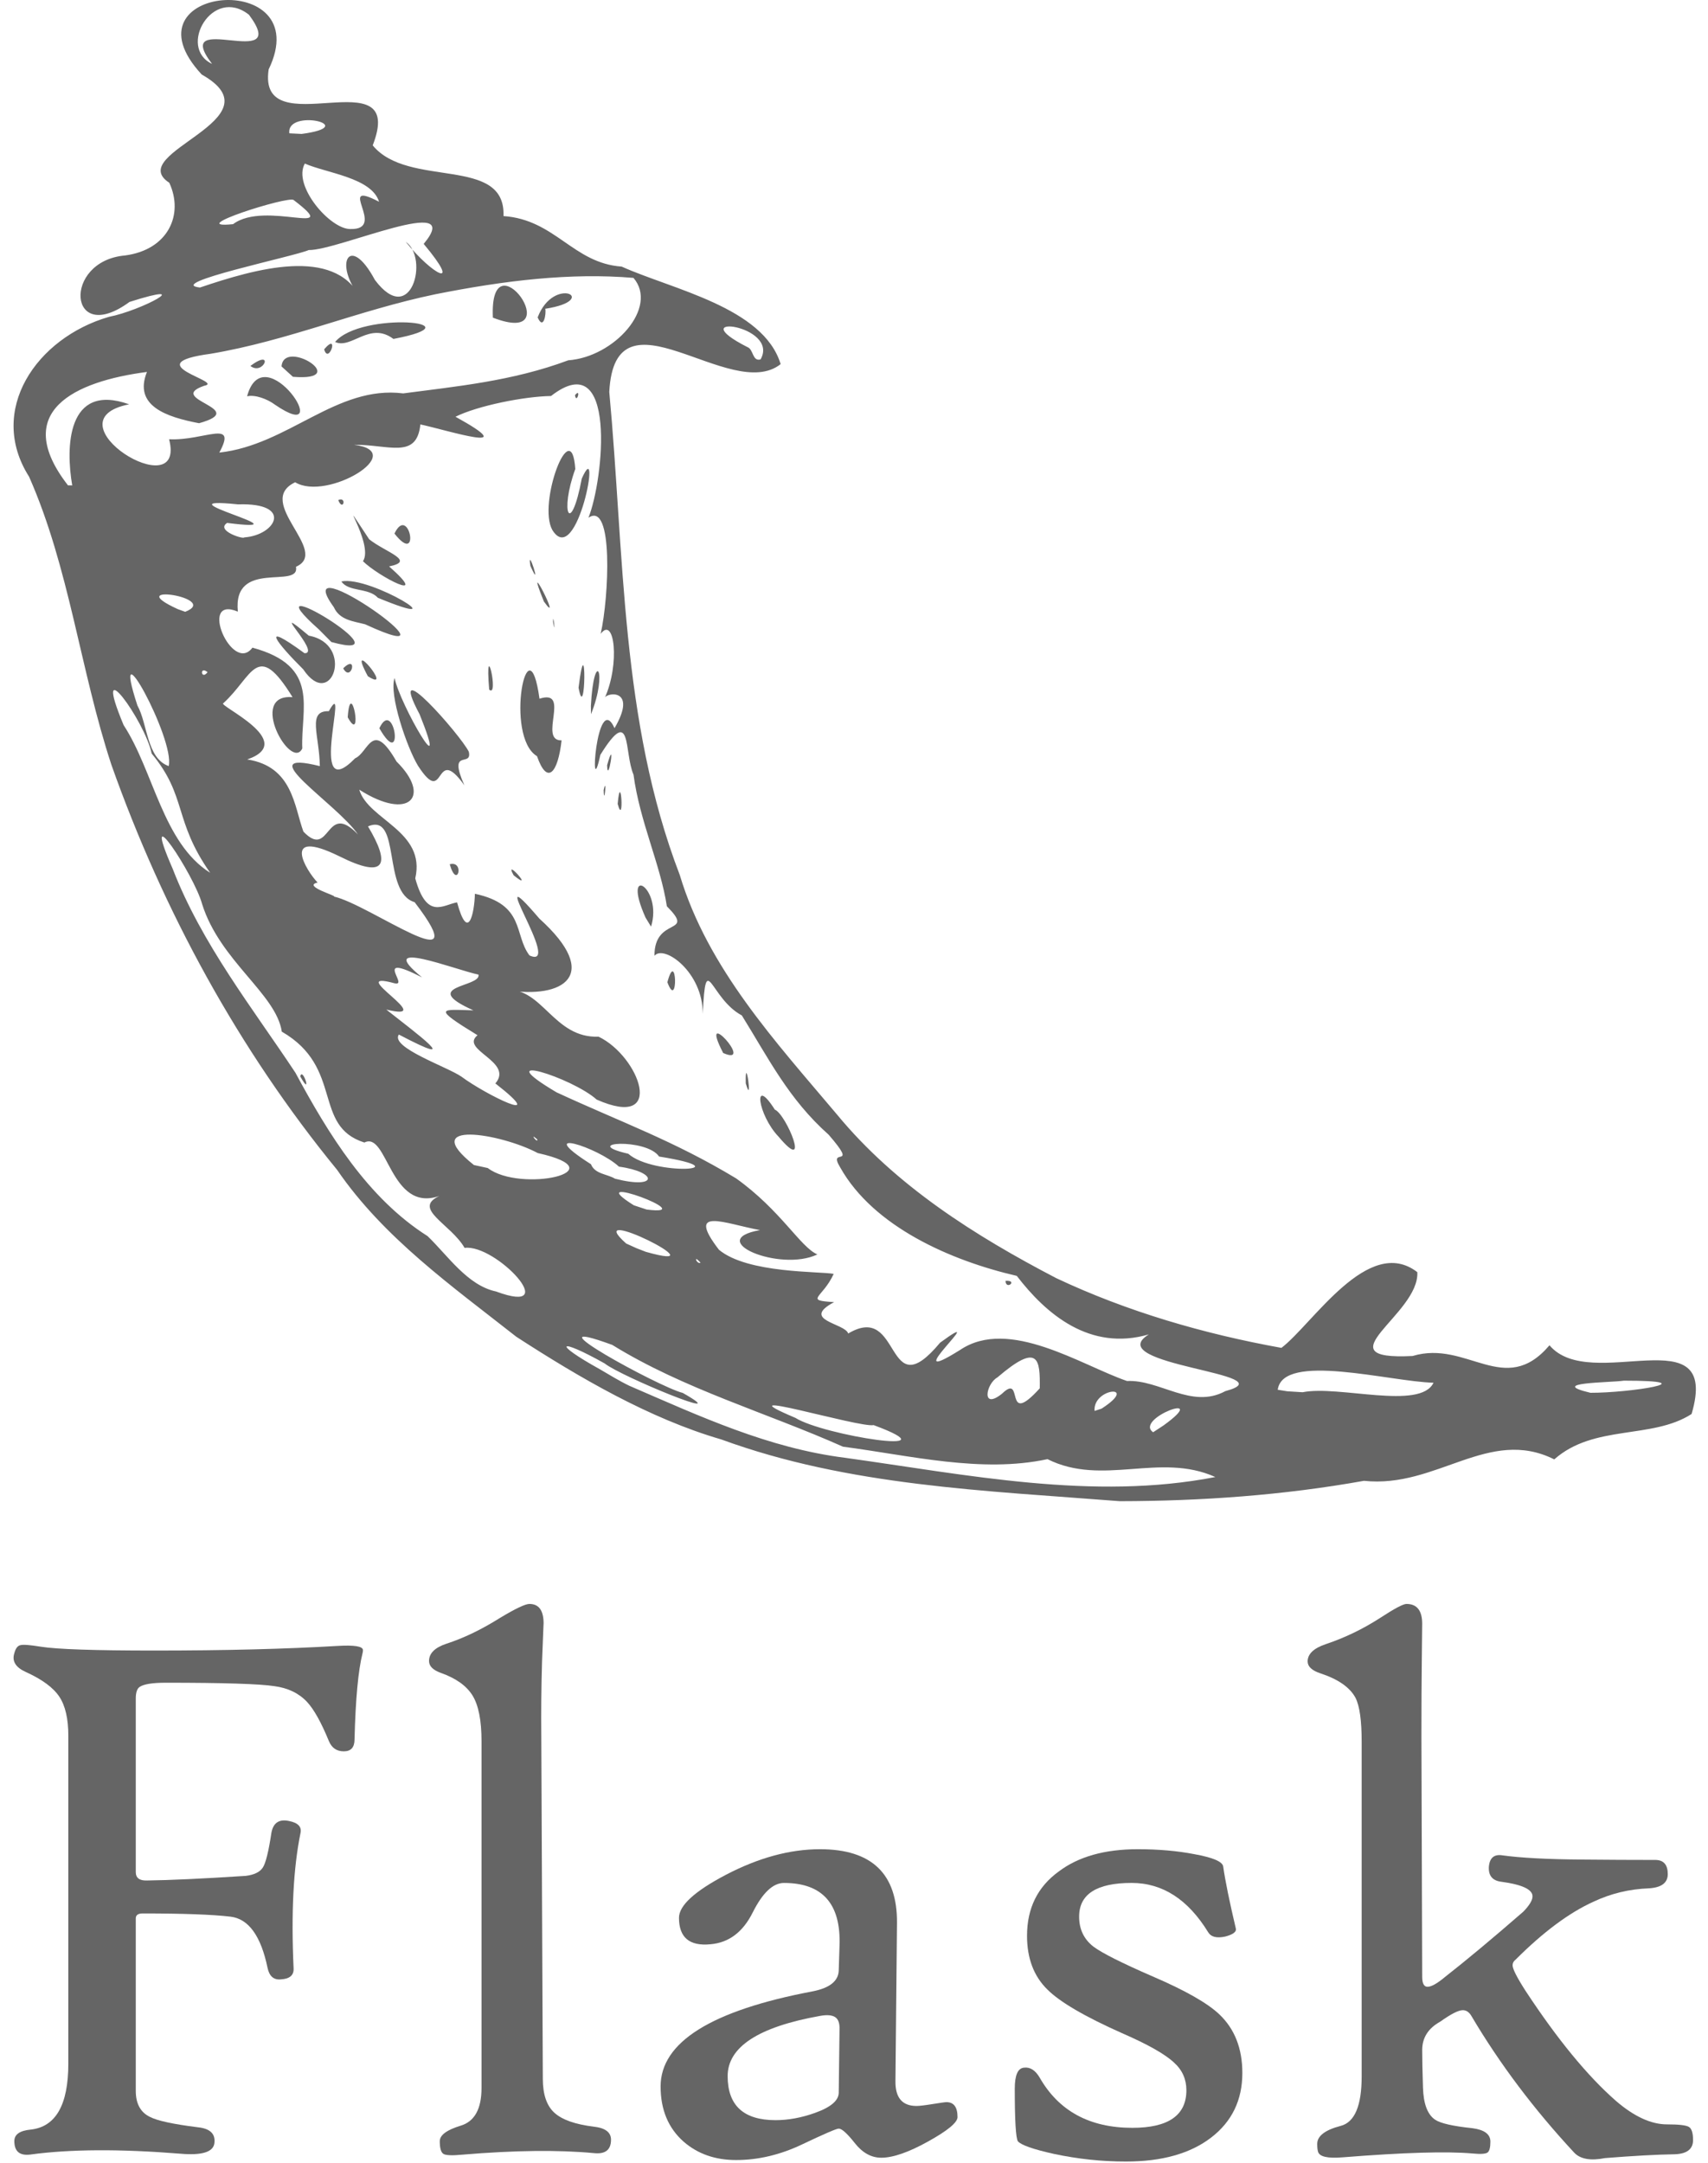 <svg width="79" height="100" viewBox="0 0 79 100" fill="none" xmlns="http://www.w3.org/2000/svg">
<g clip-path="url(#clip0_55_1825)">
<path d="M23.88 61.809C20.916 59.477 17.754 57.243 15.594 54.095C11.046 48.544 7.546 42.118 5.153 35.364C3.706 30.972 3.211 26.264 1.345 22.042C-0.605 18.975 1.681 15.624 5.04 14.65C6.534 14.362 9.164 12.951 5.99 13.961C3.144 16.048 2.869 12.064 5.787 11.812C7.779 11.548 8.512 9.918 7.83 8.451C5.692 7.056 13.014 5.526 9.329 3.445C5.493 -0.696 14.697 -1.493 12.426 3.21C11.883 6.826 18.859 2.546 17.239 6.722C18.885 8.728 23.401 7.179 23.288 9.991C25.685 10.156 26.507 12.172 28.755 12.327C31.089 13.38 35.314 14.209 36.107 16.837C33.794 18.667 28.439 13.055 28.181 18.123C28.88 25.611 28.702 33.326 31.441 40.457C32.736 44.774 35.879 48.172 38.715 51.535C41.43 54.828 45.107 57.148 48.855 59.1C52.143 60.65 55.687 61.678 59.27 62.324C60.723 61.213 63.289 57.081 65.555 58.822C65.664 60.782 61.057 62.916 65.338 62.699C67.855 61.94 69.598 64.643 71.668 62.204C73.577 64.464 79.599 60.761 78.241 65.381C76.405 66.565 73.728 65.849 71.889 67.48C68.858 65.965 66.445 68.833 63.088 68.471C59.362 69.139 55.569 69.407 51.791 69.413C45.592 68.924 39.262 68.718 33.365 66.559C30.041 65.594 26.8 63.701 23.88 61.809ZM29.115 64.079C32.359 65.48 35.531 66.959 39.087 67.406C44.727 68.189 50.553 69.397 56.213 68.296C53.651 67.14 51.002 68.746 48.45 67.469C45.389 68.127 42.104 67.3 38.991 66.893C35.453 65.317 31.634 64.234 28.32 62.187C24.178 60.674 30.461 64.127 31.58 64.407C34.167 65.875 28.733 63.653 27.966 63.043C25.798 61.827 25.522 62.081 27.752 63.316C28.201 63.578 28.644 63.854 29.115 64.079ZM22.942 59.716C26.086 60.881 22.928 57.506 21.489 57.701C20.851 56.594 19.05 55.894 20.32 55.3C18.037 56.093 17.927 52.284 16.854 52.829C14.437 52.066 15.914 49.363 13.034 47.702C12.771 45.952 10.174 44.436 9.347 41.798C8.981 40.447 6.411 36.569 7.99 40.178C9.333 43.652 11.696 46.63 13.664 49.602C15.19 52.431 16.995 55.391 19.776 57.156C20.714 58.056 21.618 59.434 22.942 59.716ZM13.887 49.772C13.996 49.297 14.461 50.8 13.887 49.772V49.772ZM26.708 61.111C25.706 60.718 27.404 60.799 26.708 61.111V61.111ZM28.413 61.734C27.634 62.214 28.237 60.875 28.413 61.734V61.734ZM30.55 62.624C28.982 62.014 31.566 61.656 30.55 62.624V62.624ZM34.211 64.665C32.233 64.321 34.83 63.753 34.211 64.665V64.665ZM27.181 59.764C25.14 59.75 28.759 58.742 27.181 59.764V59.764ZM28.783 60.563C28.213 60.805 28.737 60.024 28.783 60.563V60.563ZM36.791 65.561C38.079 66.374 44.31 67.342 40.409 65.895C39.754 66.033 33.174 64.033 36.791 65.561ZM24.079 55.659C22.079 55.061 23.954 55.119 24.079 55.659V55.659ZM27.805 57.834C25.792 57.311 28.777 57.156 27.805 57.834V57.834ZM30.942 59.756C28.684 59.229 32.335 59.231 30.942 59.756V59.756ZM22.56 54.008C24.071 55.166 28.654 54.157 24.873 53.316C23.154 52.4 19.279 51.772 21.92 53.869L22.56 54.008ZM33.066 60.42C30.427 59.807 33.696 59.348 33.066 60.42V60.42ZM29.874 57.883C33.567 58.927 26.768 55.546 28.962 57.498L29.449 57.719L29.874 57.883ZM36.275 61.583C33.114 61.1 39.773 61.616 36.275 61.583V61.583ZM21.215 51.984C20.352 52.038 21.077 51.333 21.215 51.984V51.984ZM42.191 64.901C41.05 65.778 42.285 63.725 42.191 64.901V64.901ZM27.185 55.64C26.092 55.614 26.972 55.019 27.185 55.64V55.64ZM21.546 51.575C18.796 50.691 23.554 51.454 21.546 51.575V51.575ZM14.866 47.258C12.682 45.527 14.616 46.294 14.866 47.258V47.258ZM32.402 58.387C32.035 57.967 32.229 58.478 32.402 58.387V58.387ZM43.316 65.085C42.722 65.327 43.282 64.442 43.316 65.085V65.085ZM31.437 57.389C29.724 57.138 31.634 56.562 31.437 57.389V57.389ZM23.305 52.235C20.91 51.225 24.8 52.076 23.305 52.235V52.235ZM37.06 60.782C34.79 60.332 39.389 59.859 37.06 60.782V60.782ZM29.906 55.926C32.589 56.272 26.712 54.099 29.316 55.731L29.906 55.926ZM39.232 61.66C41.738 60.163 40.911 65.168 43.483 62.083C46.019 60.231 41.293 64.373 44.417 62.413C46.679 60.901 50.018 63.131 52.127 63.856C53.643 63.783 55.118 65.168 56.674 64.325C59.668 63.518 50.819 63.129 53.139 61.7C50.4 62.497 48.377 60.75 47.029 58.995C43.956 58.285 40.404 56.715 38.87 53.994C38.244 52.974 39.773 54.139 38.33 52.47C36.479 50.824 35.555 48.953 34.312 46.952C32.828 46.161 32.653 43.83 32.504 46.875C32.516 44.953 30.711 43.658 30.27 44.195C30.262 42.345 32.202 43.273 30.844 41.904C30.552 39.985 29.59 37.986 29.302 35.82C28.853 34.776 29.238 32.541 27.768 34.903C27.233 37.402 27.591 31.835 28.424 33.669C29.516 31.797 28.03 32.017 27.97 32.276C28.682 30.696 28.422 28.454 27.783 29.308C28.163 27.633 28.384 23.143 27.217 23.94C27.924 22.187 28.559 15.922 25.486 18.311C24.242 18.329 22.085 18.763 21.068 19.27C24.261 21.031 20.745 19.906 19.444 19.625C19.274 21.255 17.987 20.551 16.377 20.567C18.949 20.885 15.125 23.197 13.652 22.299C11.736 23.213 15.304 25.498 13.69 26.206C13.889 27.269 10.756 25.821 11.001 28.281C9.142 27.498 10.746 31.199 11.676 29.947C14.839 30.803 13.902 32.753 13.982 34.607C13.467 35.687 11.438 32.069 13.531 32.236C11.879 29.555 11.704 31.266 10.333 32.513C10.015 32.602 13.831 34.285 11.436 35.116C13.543 35.442 13.604 37.287 14.034 38.453C15.3 39.773 15.039 36.996 16.556 38.583C15.596 37.169 11.476 34.601 14.793 35.424C14.775 34.003 14.193 32.856 15.21 32.884C16.218 31.061 14.155 37.38 16.425 35.063C17.053 34.788 17.21 33.238 18.339 35.21C19.978 36.824 18.931 37.992 16.617 36.513C17.031 37.919 19.712 38.419 19.207 40.616C19.742 42.548 20.489 41.836 21.141 41.724C21.652 43.601 21.942 42.222 21.966 41.327C24.305 41.828 23.757 43.211 24.49 44.178C26.102 44.905 22.182 39.246 24.949 42.476C27.861 45.106 26.042 46.203 23.429 45.781C25.083 45.648 25.615 48.017 27.684 47.934C29.57 48.832 30.849 52.279 27.597 50.843C26.47 49.826 22.477 48.572 25.738 50.506C28.748 51.901 31.141 52.734 34.044 54.485C36.121 55.968 37.019 57.667 37.806 58.003C36.06 58.837 32.544 57.337 35.155 56.878C33.525 56.582 31.693 55.757 33.253 57.786C34.581 58.895 37.954 58.778 38.56 58.903C38.047 60.032 37.167 60.122 38.58 60.209C37.004 61.05 39.087 61.181 39.232 61.66ZM36.008 52.555C35.048 51.551 34.799 49.673 35.837 51.306C36.37 51.521 37.54 54.378 36.008 52.555ZM46.508 59.225C46.526 59.68 47.107 59.185 46.508 59.225V59.225ZM34.494 50.094C34.456 48.578 34.839 51.265 34.494 50.094V50.094ZM33.45 48.691C32.242 46.36 34.97 49.351 33.45 48.691V48.691ZM20.801 39.962C21.151 41.174 21.511 39.773 20.801 39.962V39.962ZM30.868 45.417C31.303 43.782 31.379 46.789 30.868 45.417V45.417ZM23.757 40.472C23.256 39.57 24.804 41.319 23.757 40.472V40.472ZM29.858 42.428C28.716 39.868 30.669 41.029 30.113 42.847L29.858 42.428ZM19.335 35.41C18.824 34.57 17.979 32.105 18.251 31.352C18.496 32.578 20.857 36.627 19.408 33.029C17.808 30.014 21.322 34.007 21.684 34.76C21.853 35.508 20.696 34.556 21.479 36.311C20.05 34.313 20.636 37.414 19.335 35.41ZM16.083 33.168C16.216 31.215 16.826 34.508 16.083 33.168V33.168ZM17.546 33.673C18.243 32.199 18.728 35.728 17.546 33.673V33.673ZM14.026 30.95C12.815 29.746 11.938 28.637 14.083 30.203C14.908 30.235 12.247 27.681 14.282 29.392C16.421 29.782 15.337 32.9 14.026 30.95ZM15.874 30.903C16.248 31.588 16.578 30.205 15.874 30.903V30.903ZM17.013 31.266C15.945 29.269 18.307 32.105 17.013 31.266V31.266ZM14.751 29.106C11.231 25.971 19.173 30.743 15.326 29.686L14.751 29.106ZM24.838 34.965C23.314 34.053 24.432 28.536 24.953 32.308C26.434 31.829 24.872 34.258 25.975 34.234C25.802 35.766 25.307 36.317 24.838 34.965ZM28.569 37.171C28.718 35.508 28.883 38.308 28.569 37.171V37.171ZM27.921 36.529C27.937 37.366 28.088 35.82 27.921 36.529V36.529ZM15.441 28.076C13.179 24.956 22.014 31.232 16.89 28.867C16.355 28.726 15.709 28.677 15.441 28.076ZM22.626 31.885C22.411 29.257 23.103 32.32 22.626 31.885V31.885ZM28.08 35.384C28.112 36.374 28.501 33.888 28.08 35.384V35.384ZM15.789 26.886C17.132 26.598 21.358 29.245 17.478 27.641C17.047 27.164 16.127 27.381 15.789 26.886ZM27.33 32.638C27.474 29.951 28.134 31.034 27.336 33.023L27.33 32.638ZM16.788 25.95C17.337 25.146 15.333 22.318 17.076 24.936C17.83 25.534 19.257 25.938 17.997 26.19C19.978 27.937 17.514 26.663 16.788 25.95ZM26.76 31.799C27.094 33.592 27.138 28.738 26.76 31.799V31.799ZM15.644 23.123C15.866 23.681 16.063 22.944 15.644 23.123V23.123ZM18.245 24.672C18.915 23.266 19.48 26.238 18.245 24.672V24.672ZM25.581 28.752C25.575 28.213 25.72 29.537 25.581 28.752V28.752ZM25.156 27.812C24.138 25.299 26.104 29.142 25.156 27.812V27.812ZM24.532 26.164C24.361 25.127 25.112 27.468 24.532 26.164V26.164ZM25.549 24.51C24.85 23.28 26.432 19.084 26.609 21.686C25.871 23.714 26.396 24.847 26.909 22.128C27.859 19.989 26.704 26.351 25.549 24.51ZM26.595 18.272C26.663 18.723 26.899 17.898 26.595 18.272V18.272ZM24.848 52.682C24.434 52.321 24.901 52.911 24.848 52.682V52.682ZM28.445 54.501C30.447 55.016 30.437 54.191 28.628 53.944C27.656 53.04 24.585 52.08 27.334 53.833C27.515 54.294 28.09 54.282 28.445 54.501ZM21.342 49.782C22.443 50.605 25.494 52.111 22.912 50.096C23.783 49.084 21.246 48.546 22.087 47.868C19.947 46.558 20.398 46.676 21.898 46.718C19.326 45.567 22.27 45.654 22.131 45.064C21.139 44.869 17.204 43.315 19.519 45.191C17.166 43.992 18.959 45.638 18.247 45.465C15.84 44.809 20.39 47.298 17.866 46.68C19.245 47.773 21.581 49.482 18.448 47.836C18.037 48.431 20.69 49.331 21.342 49.782ZM25.104 51.945C22.86 50.142 29.678 53.418 25.104 51.945V51.945ZM44.364 63.612C43.739 64.387 44.423 62.703 44.364 63.612V63.612ZM46.343 64.445C47.399 63.423 46.387 66.074 48.092 64.194C48.11 62.848 48.041 62.054 46.133 63.689C45.606 63.981 45.372 65.219 46.343 64.445ZM14.92 44.71C12.648 43.442 14.596 43.436 14.92 44.71V44.71ZM17.033 46.095C14.232 44.917 16.248 44.794 17.033 46.095V46.095ZM29.059 53.348C30.234 54.391 34.452 54.113 30.485 53.477C29.898 52.609 26.756 52.817 29.059 53.348ZM45.59 63.558C43.839 64.234 47.397 62.041 45.59 63.558V63.558ZM49.348 66.14C48.569 66.353 49.36 65.653 49.348 66.14V66.14ZM49.355 65.458C47.416 65.583 51.356 63.339 49.355 65.458V65.458ZM9.721 40.357C8.016 37.925 8.661 36.831 7.016 34.844C6.703 33.324 4.193 29.877 5.718 33.528C7.113 35.665 7.527 38.972 9.721 40.357ZM48.726 64.784C47.216 63.749 52.41 62.405 48.726 64.784V64.784ZM51.537 65.885C50.37 65.555 53.381 64.303 51.537 65.885V65.885ZM14.294 42.021C12.931 41.919 14.821 41.236 14.294 42.021V42.021ZM50.95 65.134C52.735 63.984 50.539 64.16 50.627 65.239L50.95 65.134ZM26.726 49.865C25.782 49.931 26.665 49.087 26.726 49.865V49.865ZM28.223 50.727C27.491 50.878 27.746 49.764 28.223 50.727V50.727ZM53.814 65.912C56.102 64.261 52.429 65.595 53.336 66.225L53.814 65.912ZM52.938 65.488C50.972 66.18 54.802 63.928 52.938 65.488V65.488ZM57.414 68.467C55.893 68.197 58.664 67.63 57.414 68.467V68.467ZM15.441 41.454C17.116 41.83 22.141 45.582 19.177 41.715C17.659 41.266 18.569 37.555 17.021 38.211C18.061 39.948 17.875 40.685 15.693 39.592C12.953 38.252 14.153 40.254 14.69 40.807C13.958 40.974 15.655 41.441 15.441 41.454ZM7.803 35.422C8.103 34.18 5.038 28.593 6.356 32.622C6.83 33.467 6.781 35.066 7.803 35.422ZM21.823 44.066C20.958 43.345 21.781 43.963 21.823 44.066V44.066ZM23.948 44.561C21.598 44.026 23.948 43.245 23.948 44.561V44.561ZM42.372 56.174C40.983 56.154 42.02 55.276 42.372 56.174V56.174ZM43.256 56.82C42.746 56.918 43.125 56.317 43.256 56.82V56.82ZM50.559 61.421C49.682 61.354 51.261 60.903 50.559 61.421V61.421ZM11.617 36.396C9.464 35.842 13.626 35.619 11.617 36.396V36.396ZM40.75 54.749C39.468 55.073 40.727 53.449 40.75 54.749V54.749ZM10.824 34.546C9.629 34.26 12.114 34.111 10.824 34.546V34.546ZM14.568 36.36C14.173 36.523 14.546 35.933 14.568 36.36V36.36ZM60.252 64.375C61.911 64.039 65.694 65.219 66.304 63.936C64.289 63.886 59.334 62.513 59.099 64.261L59.541 64.331L60.252 64.375ZM15.759 36.66C14.731 36.611 15.789 35.343 15.759 36.66V36.66ZM5.913 29.829C4.211 29.449 5.465 27.319 5.913 29.829V29.829ZM8.26 30.42C6.111 29.694 8.29 29.613 8.26 30.42V30.42ZM9.601 31.08C9.214 30.765 9.299 31.475 9.601 31.08V31.08ZM18.046 36.495C17.105 36.225 18.444 36.13 18.046 36.495V36.495ZM8.709 29.593C5.988 29.308 8.481 27.697 8.709 29.593V29.593ZM3.893 26.468C3.424 26.798 3.825 25.594 3.893 26.468V26.468ZM4.611 25.928C3.994 26.059 4.494 24.89 4.611 25.928V25.928ZM8.566 28.289C10.24 27.633 5.519 26.929 8.224 28.166L8.566 28.289ZM61.522 61C60.163 60.696 62.593 60.018 61.522 61V61ZM67.92 64.315C66.839 64.482 68.35 63.047 67.92 64.315V64.315ZM8.971 26.216C7.644 26.46 9.148 24.988 8.971 26.216V26.216ZM3.341 22.444C3.038 20.711 3.08 17.667 5.972 18.695C2.112 19.462 8.645 23.495 7.821 20.311C9.444 20.39 10.997 19.351 10.144 20.927C13.344 20.575 15.56 17.801 18.651 18.19C21.057 17.87 23.689 17.63 26.283 16.66C28.415 16.507 30.468 14.211 29.3 12.849C26.392 12.603 23.347 12.967 20.133 13.607C16.572 14.346 13.336 15.753 9.742 16.358C6.238 16.829 10.446 17.654 9.442 17.838C7.616 18.472 11.623 18.9 9.206 19.569C7.713 19.285 6.159 18.773 6.797 17.198C3.442 17.636 0.492 19.027 3.144 22.442L3.341 22.444ZM11.428 18.325C12.213 15.428 15.642 20.711 12.716 18.711C12.368 18.448 11.791 18.236 11.428 18.325ZM11.581 16.92C12.183 17.395 12.716 16.075 11.581 16.92V16.92ZM13.022 16.944C13.126 15.61 16.323 17.649 13.549 17.423L13.022 16.944ZM14.993 16.151C15.203 16.898 15.715 15.308 14.993 16.151V16.151ZM15.499 15.813C16.699 14.372 22.29 14.893 18.197 15.672C17.1 14.845 16.26 16.159 15.499 15.813ZM22.797 14.688C22.616 10.751 26.424 16.085 22.797 14.688V14.688ZM24.868 14.676C25.625 12.693 27.807 13.879 25.22 14.277C25.275 14.489 25.142 15.302 24.868 14.676ZM8.154 25.198C5.753 23.996 10.416 23.813 8.154 25.198V25.198ZM9.828 25.661C8.103 25.319 10.621 24.819 9.828 25.661V25.661ZM4.899 22.165C3.369 21.788 6.191 21.172 4.899 22.165V22.165ZM71.697 63.954C70.708 64.472 71.734 62.801 71.697 63.954V63.954ZM64.909 59.32C64.036 59.436 65.102 57.995 64.909 59.32V59.32ZM73.563 64.401C75.37 64.407 79.038 63.838 75.107 63.84C74.489 63.936 71.512 63.916 73.563 64.401ZM11.299 24.848C12.762 24.749 13.586 23.236 11.014 23.322C7.029 22.911 14.53 24.687 10.504 24.179C9.963 24.536 11.267 24.948 11.299 24.848ZM12.587 25.5C12.133 25.999 12.434 24.562 12.587 25.5V25.5ZM14.115 21.426C13.236 21.215 14.749 20.639 14.115 21.426V21.426ZM9.249 13.295C11.861 12.408 15.431 11.411 16.663 13.732C15.409 12.224 16.157 10.737 17.341 12.945C19.017 15.177 19.855 11.93 18.766 11.18C20.008 12.722 21.419 13.452 19.597 11.278C21.578 8.894 15.631 11.59 14.28 11.562C13.63 11.854 7.566 13.108 9.249 13.295ZM10.78 10.365C12.269 9.242 15.93 11.035 13.58 9.248C13.35 9.046 8.437 10.604 10.78 10.365ZM16.208 10.59C17.949 10.633 15.457 8.248 17.532 9.329C17.192 8.217 15.115 8.008 14.099 7.563C13.525 8.58 15.268 10.604 16.208 10.59ZM11.732 5.662C10.675 6.078 12.334 4.846 11.732 5.662V5.662ZM13.95 6.193C16.759 5.822 13.234 4.985 13.383 6.164L13.95 6.193ZM9.808 2.954C7.83 0.372 13.527 3.387 11.517 0.684C9.826 -0.662 8.202 2.2 9.808 2.954ZM35.179 16.618C36.086 15.012 31.437 14.452 34.569 16.049C34.857 16.145 34.792 16.729 35.179 16.618Z" fill="#656565"/>
<path d="M16.769 76.442C16.569 77.234 16.445 78.563 16.398 80.429C16.398 80.796 16.233 80.979 15.902 80.979C15.571 80.979 15.341 80.819 15.21 80.5C14.856 79.638 14.52 79.036 14.2 78.693C13.822 78.291 13.32 78.049 12.694 77.966C12.021 77.86 10.343 77.807 7.662 77.807C7.048 77.807 6.646 77.872 6.457 78.002C6.339 78.085 6.28 78.262 6.28 78.534V86.561C6.28 86.833 6.451 86.962 6.793 86.951C7.845 86.939 9.369 86.867 11.365 86.738C11.755 86.69 12.018 86.564 12.154 86.356C12.29 86.15 12.423 85.616 12.552 84.753C12.635 84.281 12.913 84.097 13.385 84.204C13.787 84.287 13.959 84.47 13.9 84.753C13.569 86.36 13.462 88.451 13.58 91.026C13.592 91.333 13.398 91.499 12.995 91.523C12.664 91.558 12.458 91.381 12.375 90.991C12.069 89.514 11.498 88.725 10.666 88.624C9.833 88.525 8.477 88.475 6.599 88.475C6.386 88.475 6.28 88.551 6.28 88.704V96.679C6.28 97.269 6.498 97.672 6.935 97.883C7.278 98.061 8.016 98.22 9.15 98.362C9.729 98.421 9.983 98.676 9.913 99.124C9.841 99.514 9.322 99.668 8.352 99.585C5.553 99.36 3.243 99.373 1.424 99.621C0.916 99.691 0.663 99.484 0.663 99.001C0.663 98.693 0.916 98.516 1.424 98.469C2.582 98.339 3.16 97.322 3.16 95.421V80.252C3.16 79.473 3.022 78.873 2.745 78.454C2.466 78.034 1.95 77.653 1.194 77.311C0.722 77.098 0.545 76.809 0.663 76.442C0.722 76.218 0.816 76.094 0.946 76.07C1.064 76.035 1.377 76.058 1.884 76.141C2.629 76.26 4.384 76.319 7.147 76.319C10.409 76.319 13.225 76.247 15.601 76.106C16.392 76.058 16.788 76.123 16.788 76.3C16.788 76.349 16.782 76.395 16.769 76.442Z" fill="#656565"/>
<path d="M28.261 98.937C28.261 99.409 27.995 99.616 27.464 99.557C25.834 99.403 23.814 99.426 21.404 99.627C20.919 99.675 20.622 99.663 20.509 99.593C20.396 99.521 20.341 99.327 20.341 99.007C20.341 98.724 20.662 98.485 21.306 98.289C21.951 98.095 22.272 97.513 22.272 96.544V80.508C22.272 79.55 22.133 78.848 21.856 78.398C21.578 77.949 21.09 77.601 20.394 77.354C20.027 77.223 19.844 77.04 19.844 76.804C19.844 76.449 20.11 76.183 20.641 76.006C21.445 75.746 22.278 75.345 23.141 74.801C23.849 74.376 24.299 74.164 24.487 74.164C24.924 74.164 25.143 74.464 25.143 75.067C25.143 75.021 25.119 75.611 25.071 76.839C25.037 78.008 25.025 79.16 25.037 80.295L25.107 96.119C25.107 96.84 25.284 97.363 25.639 97.688C25.993 98.013 26.602 98.228 27.464 98.334C27.995 98.393 28.261 98.593 28.261 98.937Z" fill="#656565"/>
<path d="M44.288 97.892C44.288 98.14 43.836 98.514 42.933 99.016C42.029 99.519 41.305 99.77 40.762 99.77C40.301 99.77 39.894 99.546 39.539 99.096C39.185 98.647 38.936 98.424 38.794 98.424C38.689 98.424 38.128 98.666 37.111 99.149C36.096 99.634 35.073 99.877 34.046 99.877C33.077 99.877 32.267 99.593 31.618 99.026C30.909 98.4 30.555 97.55 30.555 96.474C30.555 94.43 32.894 92.966 37.572 92.08C38.375 91.926 38.783 91.601 38.794 91.105L38.83 89.971C38.902 88.034 38.045 87.065 36.261 87.065C35.753 87.065 35.272 87.519 34.816 88.429C34.362 89.339 33.709 89.829 32.858 89.9C31.89 89.994 31.405 89.587 31.405 88.677C31.405 88.11 32.126 87.449 33.567 86.692C35.079 85.901 36.533 85.505 37.927 85.505C40.324 85.505 41.512 86.646 41.488 88.926L41.417 96.225C41.406 96.994 41.731 97.377 42.392 97.377C42.522 97.377 42.77 97.348 43.136 97.289C43.503 97.23 43.716 97.2 43.775 97.2C44.117 97.2 44.288 97.431 44.288 97.892ZM38.83 93.852C38.843 93.556 38.774 93.361 38.626 93.267C38.478 93.173 38.246 93.154 37.927 93.213C35.079 93.721 33.656 94.649 33.656 95.996C33.656 97.354 34.394 98.033 35.871 98.033C36.461 98.033 37.071 97.921 37.696 97.697C38.429 97.436 38.794 97.124 38.794 96.757L38.83 93.852Z" fill="#656565"/>
<path d="M57.462 95.853C57.462 97.105 56.98 98.101 56.018 98.839C55.055 99.578 53.741 99.947 52.075 99.947C50.965 99.947 49.854 99.829 48.744 99.593C47.786 99.38 47.231 99.185 47.078 99.008C46.983 98.842 46.936 98.034 46.936 96.58C46.936 95.954 47.078 95.629 47.362 95.606C47.645 95.57 47.887 95.724 48.088 96.066C48.974 97.614 50.404 98.388 52.376 98.388C54.041 98.388 54.874 97.808 54.874 96.65C54.874 96.143 54.686 95.717 54.307 95.375C53.894 94.985 53.092 94.53 51.898 94.011C50.172 93.243 49.021 92.57 48.442 91.99C47.816 91.376 47.503 90.549 47.503 89.509C47.503 88.233 47.993 87.241 48.974 86.532C49.883 85.847 51.1 85.505 52.624 85.505C53.581 85.505 54.455 85.581 55.247 85.735C56.098 85.889 56.541 86.077 56.576 86.302C56.67 86.963 56.865 87.921 57.161 89.173C57.197 89.326 57.03 89.45 56.665 89.545C56.275 89.627 56.015 89.562 55.885 89.35C54.952 87.826 53.771 87.064 52.341 87.064C50.722 87.064 49.913 87.583 49.913 88.623C49.913 89.203 50.132 89.663 50.569 90.005C50.959 90.3 51.874 90.762 53.315 91.388C54.828 92.038 55.855 92.623 56.399 93.142C57.108 93.815 57.462 94.719 57.462 95.853Z" fill="#656565"/>
<path d="M78.309 98.954C78.309 99.367 78.031 99.587 77.476 99.61C76.649 99.622 75.567 99.681 74.234 99.787C73.572 99.918 73.099 99.835 72.816 99.54C70.949 97.531 69.366 95.428 68.066 93.231C67.96 93.042 67.825 92.948 67.659 92.948C67.458 92.948 67.11 93.125 66.614 93.479C66.058 93.786 65.781 94.224 65.781 94.79C65.781 95.192 65.792 95.77 65.817 96.528C65.84 97.283 66.028 97.779 66.383 98.015C66.631 98.181 67.205 98.311 68.102 98.405C68.657 98.477 68.935 98.683 68.935 99.025C68.935 99.297 68.891 99.466 68.802 99.53C68.713 99.595 68.479 99.61 68.102 99.574C66.92 99.469 64.924 99.528 62.113 99.751C61.404 99.811 61.02 99.722 60.961 99.486C60.937 99.403 60.925 99.285 60.925 99.131C60.925 98.766 61.286 98.488 62.007 98.299C62.657 98.133 62.981 97.371 62.981 96.013V80.525C62.981 79.557 62.887 78.883 62.697 78.506C62.438 78.021 61.894 77.643 61.067 77.371C60.678 77.242 60.482 77.058 60.482 76.822C60.482 76.479 60.76 76.213 61.315 76.025C62.201 75.729 63.045 75.322 63.849 74.802C64.499 74.377 64.901 74.164 65.053 74.164C65.539 74.164 65.781 74.471 65.781 75.086C65.781 75.002 65.775 75.588 65.762 76.84C65.751 77.702 65.745 78.86 65.745 80.313L65.781 91.406C65.781 91.713 65.864 91.866 66.028 91.866C66.206 91.866 66.477 91.713 66.844 91.406C67.825 90.638 69.03 89.634 70.458 88.393C70.743 88.098 70.884 87.862 70.884 87.684C70.884 87.366 70.406 87.141 69.449 87.011C69.036 86.963 68.84 86.733 68.864 86.32C68.899 85.906 69.106 85.729 69.484 85.788C70.335 85.906 71.576 85.972 73.205 85.984C74.34 85.995 75.468 86.001 76.59 86.001C76.956 86.013 77.139 86.231 77.139 86.657C77.139 87.058 76.85 87.277 76.272 87.313C75.361 87.347 74.504 87.554 73.702 87.933C72.58 88.44 71.38 89.332 70.104 90.608C70.01 90.68 69.962 90.768 69.962 90.874C69.962 91.039 70.163 91.435 70.566 92.062C72.042 94.306 73.436 96.001 74.747 97.147C75.586 97.868 76.371 98.228 77.103 98.228C77.647 98.228 77.984 98.266 78.114 98.344C78.244 98.42 78.309 98.624 78.309 98.954Z" fill="#656565"/>
</g>
<defs>
<clipPath id="clip0_55_1825">
<rect width="77.812" height="100" fill="white" transform="translate(0.627)"/>
</clipPath>
</defs>
</svg>
